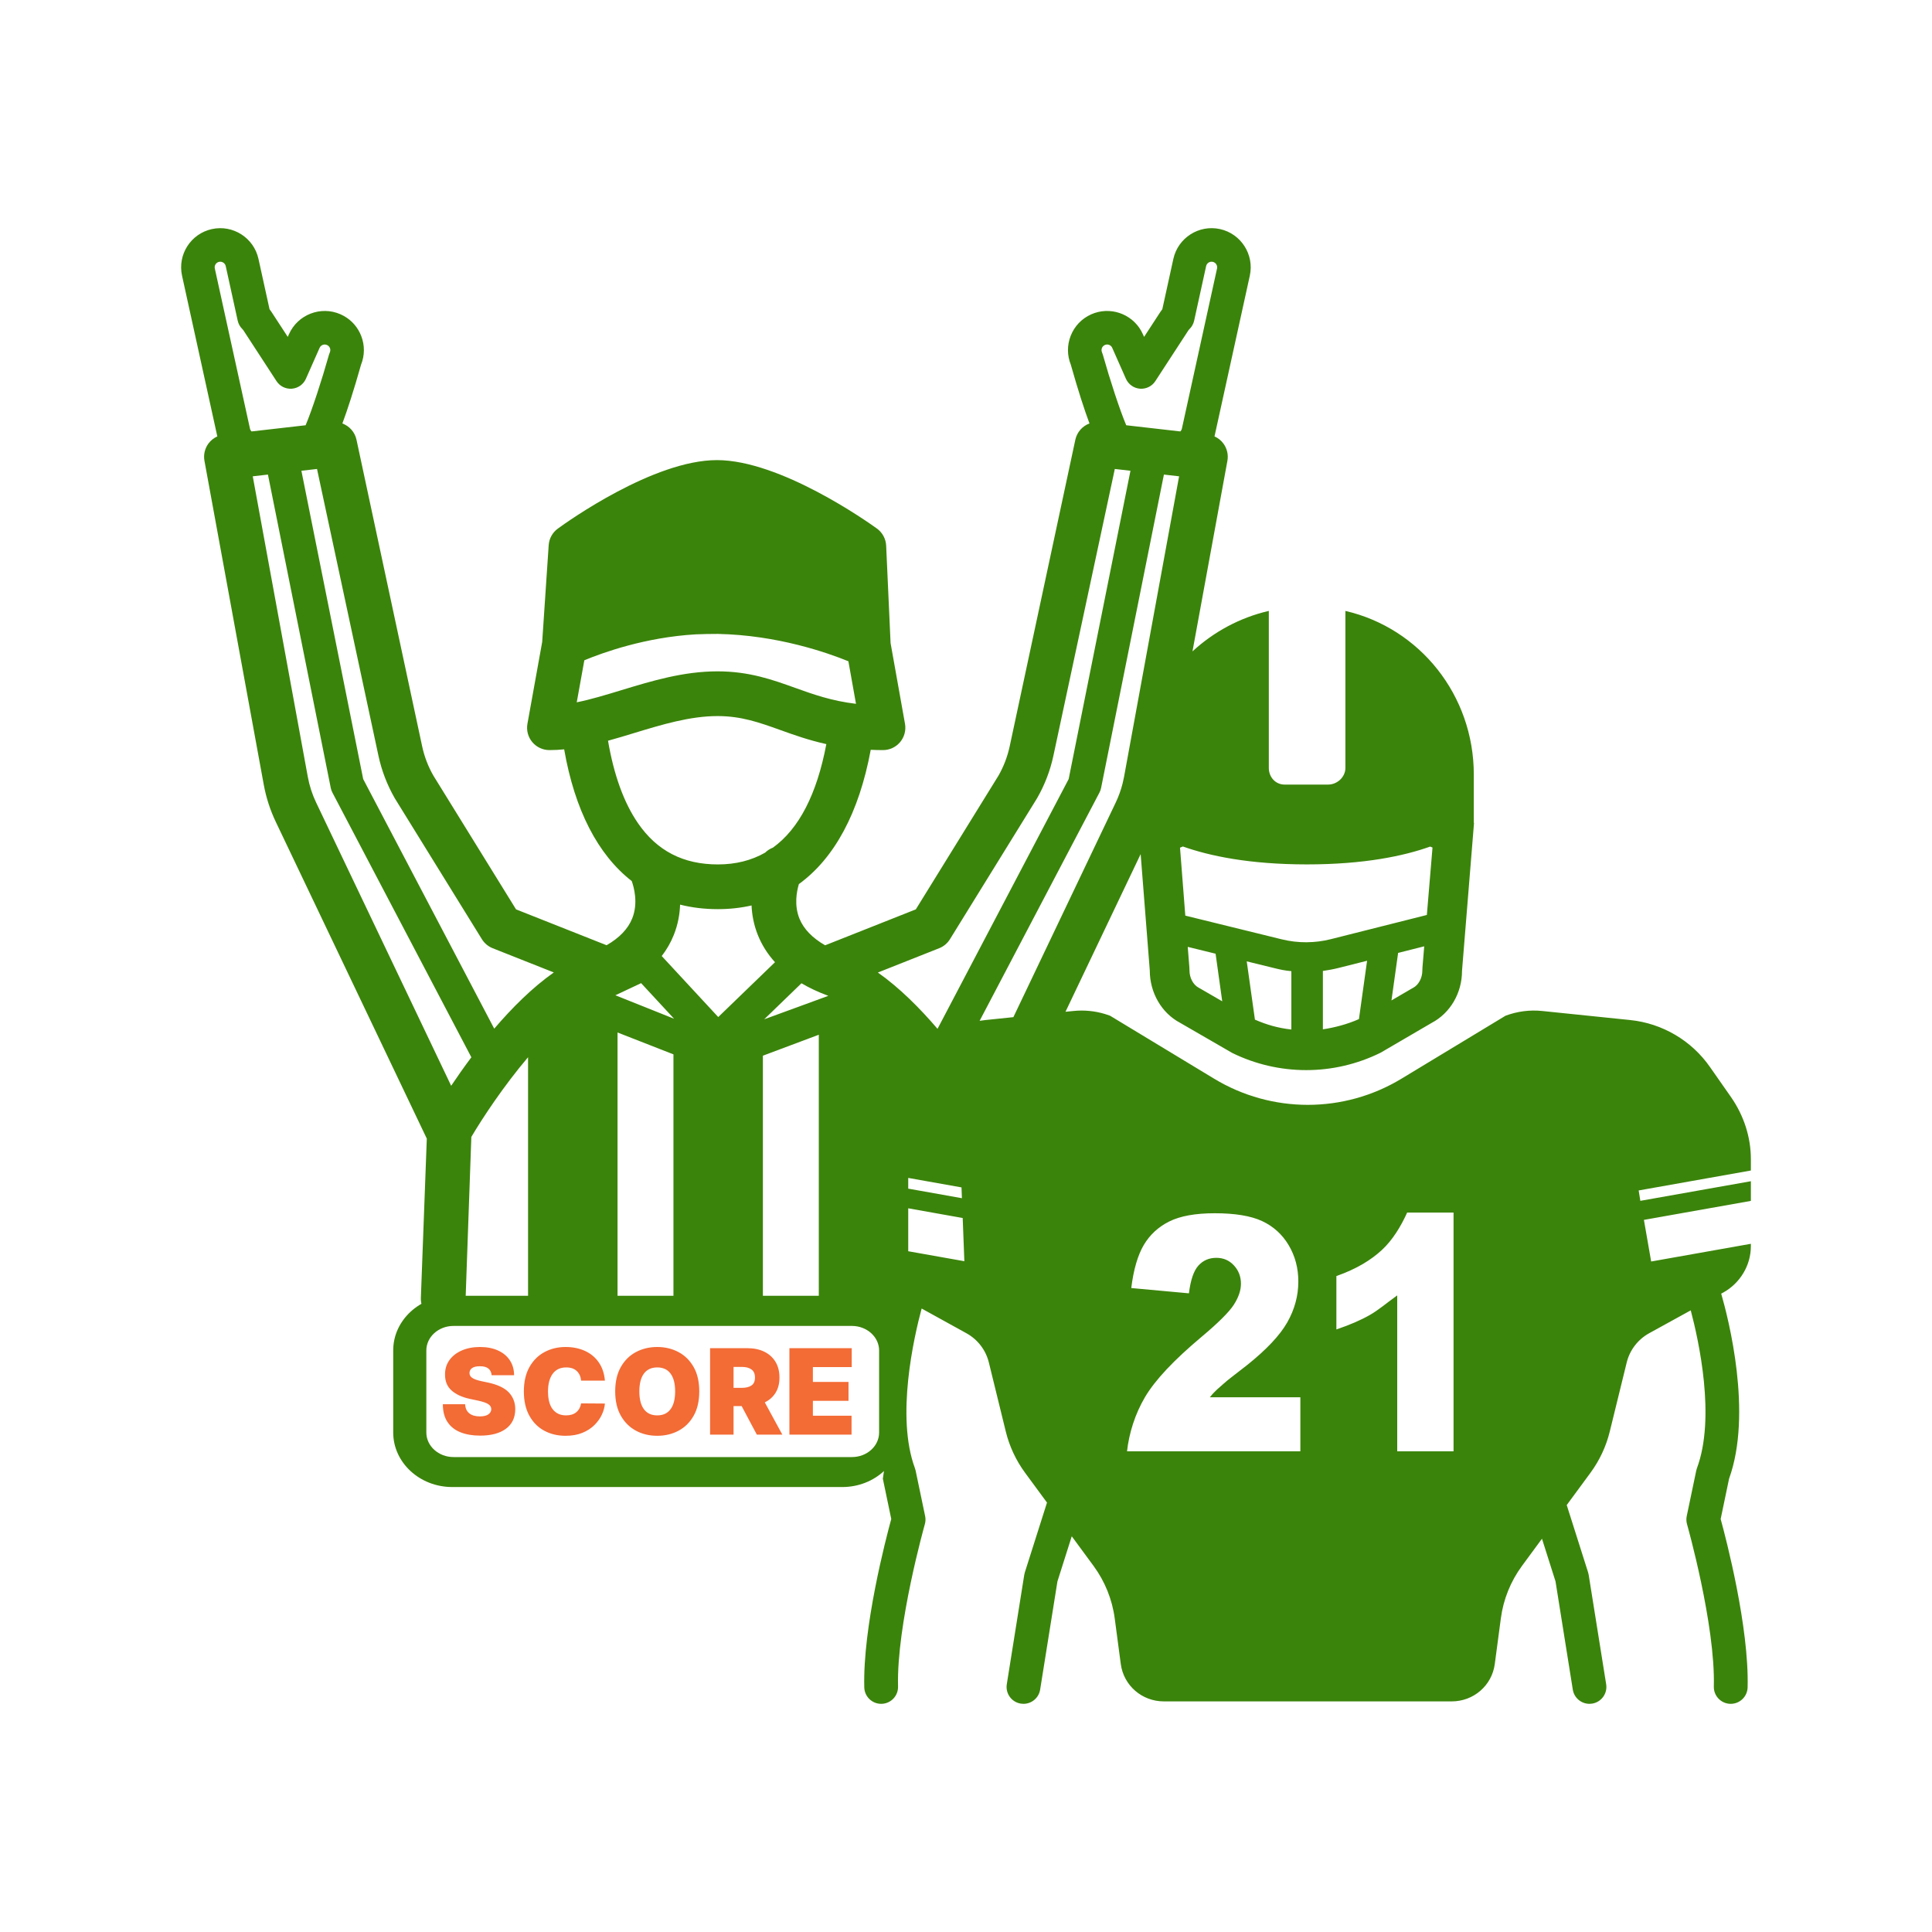 <?xml version="1.0" encoding="UTF-8"?>
<svg width="80px" height="80px" viewBox="0 0 80 80" version="1.1" xmlns="http://www.w3.org/2000/svg" xmlns:xlink="http://www.w3.org/1999/xlink">
    <title>GOR - Assets - Images - Player Prop</title>
    <g id="Icons" stroke="none" stroke-width="1" fill="none" fill-rule="evenodd">
        <g id="Artboard" transform="translate(-865, -911)" fill-rule="nonzero">
            <g id="GOR---Assets---Images---Player-Prop" transform="translate(865, 911)">
                <rect id="Rectangle-Copy-53" fill-opacity="0" fill="#D8D8D8" x="0" y="0" width="80" height="80"></rect>
                <path d="M48.586,10.721 C48.778,9.848 49.644,9.294 50.516,9.485 C51.389,9.677 51.943,10.543 51.752,11.416 L51.752,11.416 L50.295,18.049 C50.294,18.056 50.291,18.062 50.29,18.07 C50.434,18.134 50.561,18.234 50.657,18.364 C50.81,18.57 50.87,18.83 50.824,19.082 L50.824,19.082 L49.378,26.973 C50.256,26.162 51.341,25.573 52.539,25.296 L52.539,25.296 L52.539,31.799 C52.539,32.177 52.814,32.488 53.192,32.488 L53.192,32.488 L54.993,32.488 C55.37,32.488 55.71,32.177 55.71,31.799 L55.71,31.799 L55.71,25.297 C58.788,26.008 61.027,28.783 61.027,32.074 L61.027,32.074 L61.027,34.073 L61.036,34.073 L60.539,40.2 C60.539,41.121 60.052,41.948 59.284,42.355 L59.284,42.355 L57.165,43.592 C56.195,44.071 55.141,44.311 54.087,44.311 C53.038,44.311 51.989,44.074 51.023,43.6 L51.023,43.6 L48.868,42.354 C48.096,41.947 47.61,41.105 47.61,40.182 L47.61,40.182 L47.232,35.367 L44.12,41.895 L44.445,41.863 C44.886,41.817 45.332,41.86 45.755,41.988 L45.965,42.059 L50.277,44.668 C52.66,46.11 55.646,46.11 58.029,44.668 L58.029,44.668 L62.341,42.059 C62.826,41.877 63.347,41.809 63.862,41.863 L63.862,41.863 L67.505,42.238 C68.838,42.376 70.047,43.089 70.811,44.189 L70.811,44.189 L71.685,45.439 C72.206,46.191 72.5,47.084 72.5,47.999 L72.5,47.999 L72.5,48.468 L67.854,49.294 L67.923,49.724 L72.5,48.912 L72.5,49.726 L68.071,50.513 L68.371,52.236 L72.5,51.503 L72.5,51.601 C72.5,52.402 72.05,53.139 71.349,53.526 L71.349,53.526 L71.271,53.566 C71.57,54.6 72.577,58.516 71.597,61.231 L71.597,61.231 L71.249,62.899 C71.477,63.732 72.43,67.381 72.365,69.871 C72.355,70.251 72.044,70.552 71.666,70.552 L71.666,70.552 L71.648,70.552 C71.261,70.542 70.956,70.221 70.966,69.835 C71.033,67.279 69.868,63.155 69.856,63.113 C69.825,63.005 69.821,62.89 69.844,62.779 L69.844,62.779 L70.238,60.895 C70.245,60.861 70.255,60.827 70.267,60.794 C71.047,58.698 70.34,55.503 70.01,54.259 L70.01,54.259 L68.287,55.207 C67.822,55.464 67.484,55.903 67.358,56.42 L67.358,56.42 L66.657,59.277 C66.506,59.892 66.235,60.471 65.86,60.982 L65.86,60.982 L64.875,62.321 L65.76,65.11 C65.771,65.143 65.779,65.177 65.784,65.211 L65.784,65.211 L66.508,69.742 C66.569,70.124 66.309,70.482 65.928,70.543 C65.89,70.549 65.853,70.552 65.816,70.552 C65.479,70.552 65.181,70.307 65.126,69.963 L65.126,69.963 L64.411,65.483 L63.85,63.715 L63.023,64.839 C62.552,65.48 62.251,66.225 62.147,67.013 L62.147,67.013 L61.896,68.902 C61.778,69.796 61.016,70.451 60.113,70.451 L60.113,70.451 L48.192,70.451 C47.29,70.451 46.527,69.796 46.409,68.902 L46.409,68.902 L46.159,67.02 C46.055,66.232 45.753,65.483 45.283,64.843 L45.283,64.843 L44.379,63.614 L43.786,65.484 L43.07,69.963 C43.015,70.307 42.718,70.552 42.38,70.552 C42.344,70.552 42.306,70.549 42.269,70.543 C41.888,70.483 41.628,70.124 41.689,69.742 L41.689,69.742 L42.412,65.211 C42.418,65.177 42.426,65.143 42.436,65.11 L42.436,65.11 L43.354,62.219 L42.445,60.983 C42.07,60.473 41.799,59.893 41.648,59.278 L41.648,59.278 L40.947,56.42 C40.821,55.904 40.484,55.464 40.018,55.207 L40.018,55.207 L38.163,54.183 C37.844,55.37 37.091,58.659 37.885,60.794 C37.897,60.827 37.907,60.86 37.914,60.895 L37.914,60.895 L38.308,62.779 C38.331,62.89 38.327,63.004 38.296,63.113 C38.285,63.155 37.12,67.282 37.186,69.834 C37.196,70.221 36.891,70.542 36.505,70.552 L36.505,70.552 L36.487,70.552 C36.109,70.552 35.798,70.251 35.788,69.871 C35.723,67.381 36.677,63.732 36.905,62.899 L36.905,62.899 L36.557,61.231 C37.059,57.962 36.559,55.658 36.47,54.405 L33.905,54.406 L33.905,42.846 L31.59,43.714 L31.59,54.406 L27.886,54.406 L27.886,43.659 L25.571,42.753 L25.571,54.406 L21.866,54.406 L21.866,43.777 C20.848,44.977 19.981,46.292 19.517,47.078 L19.517,47.078 L19.278,53.812 C19.259,54.311 18.849,54.704 18.353,54.704 L18.353,54.704 L18.318,54.703 C17.807,54.684 17.408,54.254 17.427,53.743 L17.427,53.743 L17.673,47.148 L11.417,34.026 C11.187,33.542 11.021,33.03 10.924,32.504 L10.924,32.504 L8.466,19.082 C8.42,18.83 8.48,18.57 8.633,18.364 C8.729,18.235 8.856,18.134 9,18.07 C8.998,18.063 8.996,18.056 8.994,18.049 L8.994,18.049 L7.538,11.416 C7.346,10.543 7.9,9.677 8.773,9.486 C9.646,9.294 10.512,9.849 10.703,10.721 L10.703,10.721 L11.161,12.804 C11.189,12.839 11.215,12.875 11.239,12.912 C11.277,12.97 11.548,13.385 11.916,13.95 L11.916,13.95 L11.964,13.841 C12.326,13.024 13.285,12.653 14.102,13.015 L14.102,13.015 L14.246,13.087 C14.572,13.271 14.821,13.56 14.958,13.913 C15.107,14.299 15.104,14.719 14.95,15.101 C14.643,16.186 14.388,16.968 14.177,17.535 C14.466,17.642 14.694,17.89 14.762,18.21 L14.762,18.21 L17.482,30.91 C17.573,31.332 17.728,31.737 17.943,32.113 L17.943,32.113 L21.368,37.655 L25.117,39.14 C25.65,38.834 26.007,38.461 26.18,38.027 C26.433,37.392 26.25,36.737 26.159,36.483 C24.757,35.39 23.8,33.545 23.361,31.029 C23.158,31.049 22.954,31.06 22.751,31.06 C22.476,31.06 22.216,30.938 22.04,30.728 C21.864,30.517 21.791,30.24 21.84,29.97 L21.84,29.97 L22.451,26.581 L22.72,22.575 C22.738,22.302 22.876,22.05 23.098,21.889 C23.496,21.598 27.063,19.052 29.687,19.052 C32.308,19.052 35.909,21.596 36.311,21.886 C36.54,22.051 36.681,22.313 36.694,22.595 L36.694,22.595 L36.877,26.629 L37.474,29.971 C37.522,30.241 37.448,30.518 37.272,30.729 C37.096,30.939 36.836,31.06 36.562,31.06 C36.387,31.06 36.219,31.055 36.055,31.048 C35.573,33.652 34.555,35.536 33.08,36.608 C32.986,36.921 32.88,37.49 33.105,38.042 C33.281,38.471 33.638,38.839 34.167,39.143 L34.167,39.143 L37.922,37.655 L41.347,32.114 C41.561,31.738 41.716,31.332 41.808,30.909 L41.808,30.909 L44.527,18.21 C44.596,17.89 44.824,17.641 45.113,17.534 C44.901,16.967 44.647,16.186 44.34,15.101 C44.186,14.719 44.183,14.299 44.332,13.913 C44.488,13.509 44.792,13.19 45.187,13.015 L45.187,13.015 L45.325,12.961 C46.109,12.696 46.984,13.069 47.325,13.841 L47.325,13.841 L47.374,13.95 C47.742,13.384 48.012,12.971 48.047,12.918 C48.073,12.878 48.1,12.84 48.129,12.804 L48.129,12.804 L48.586,10.721 Z M50.302,50.238 C49.499,50.238 48.869,50.352 48.415,50.579 C47.96,50.806 47.608,51.133 47.358,51.558 C47.109,51.984 46.937,52.577 46.843,53.335 L46.843,53.335 L49.231,53.554 C49.298,53.007 49.427,52.625 49.62,52.409 C49.813,52.193 50.062,52.084 50.367,52.084 C50.659,52.084 50.902,52.189 51.095,52.399 C51.288,52.608 51.385,52.861 51.385,53.156 C51.385,53.43 51.287,53.718 51.092,54.023 C50.897,54.327 50.45,54.772 49.752,55.358 C48.609,56.316 47.83,57.144 47.414,57.848 C46.998,58.552 46.75,59.351 46.668,60.097 L46.668,60.097 L53.845,60.097 L53.845,57.859 L50.097,57.859 C50.316,57.579 50.506,57.445 50.668,57.295 C50.83,57.145 51.151,56.907 51.631,56.532 C52.438,55.888 52.995,55.297 53.302,54.758 C53.608,54.22 53.761,53.655 53.761,53.064 C53.761,52.508 53.627,52.006 53.36,51.558 C53.093,51.111 52.726,50.779 52.26,50.562 C51.794,50.346 51.141,50.238 50.302,50.238 Z M60.188,50.21 L58.267,50.21 C58.014,50.77 57.669,51.345 57.221,51.759 C56.772,52.174 56.177,52.543 55.337,52.839 L55.337,52.839 L55.337,55.049 C55.897,54.86 56.352,54.661 56.716,54.454 C57.081,54.247 57.389,53.975 57.856,53.64 L57.856,53.64 L57.856,60.097 L60.188,60.097 L60.188,50.21 Z M37.608,50.033 L37.608,51.811 L39.932,52.224 L39.863,50.435 L37.608,50.033 Z M37.608,48.775 L37.608,49.219 L39.831,49.615 L39.814,49.168 L37.608,48.775 Z M11.095,19.651 L10.466,19.723 L12.746,32.17 C12.813,32.536 12.928,32.892 13.089,33.229 L13.089,33.229 L18.682,44.96 C18.92,44.604 19.202,44.202 19.518,43.78 L19.518,43.78 L13.763,32.817 C13.732,32.758 13.71,32.696 13.697,32.631 L13.697,32.631 L11.095,19.651 Z M51.625,39.808 L51.964,42.221 C52.442,42.429 52.912,42.568 53.472,42.63 L53.472,42.63 L53.472,40.214 C53.192,40.188 53.012,40.148 52.788,40.093 L52.788,40.093 L51.625,39.808 Z M56.608,39.783 L55.409,40.085 C55.2,40.138 54.964,40.177 54.778,40.205 L54.778,40.205 L54.778,42.622 C55.244,42.554 55.796,42.411 56.271,42.198 L56.271,42.198 L56.608,39.783 Z M46.162,19.419 L43.618,31.298 C43.485,31.915 43.259,32.503 42.945,33.049 C42.94,33.057 42.935,33.066 42.93,33.074 L42.93,33.074 L39.336,38.89 C39.231,39.06 39.074,39.191 38.889,39.264 L38.889,39.264 L36.351,40.27 C37.243,40.898 38.086,41.742 38.821,42.602 L38.821,42.602 L44.251,32.26 L46.81,19.493 L46.162,19.419 Z M13.127,19.419 L12.48,19.493 L15.039,32.26 L20.465,42.595 C21.199,41.736 22.041,40.894 22.932,40.267 L22.932,40.267 L20.4,39.264 C20.215,39.19 20.059,39.059 19.954,38.89 L19.954,38.89 L16.359,33.074 C16.354,33.066 16.349,33.057 16.344,33.049 C16.031,32.503 15.805,31.915 15.672,31.3 L15.672,31.3 L13.127,19.419 Z M48.195,19.651 L45.593,32.631 C45.58,32.696 45.558,32.758 45.527,32.817 L45.527,32.817 L40.564,42.27 L40.804,42.238 L41.962,42.118 L46.201,33.229 C46.321,32.977 46.416,32.713 46.484,32.443 L46.544,32.17 L48.824,19.723 L48.195,19.651 Z M33.187,40.715 L31.644,42.207 L34.298,41.236 C34.287,41.231 34.275,41.226 34.264,41.221 C33.868,41.075 33.51,40.905 33.187,40.715 L33.187,40.715 Z M26.547,40.71 L25.482,41.212 L27.912,42.184 L26.547,40.71 Z M28.161,37.459 C28.148,37.851 28.074,38.277 27.901,38.713 C27.776,39.027 27.608,39.318 27.401,39.588 L27.401,39.588 L29.741,42.114 L32.091,39.843 C31.783,39.505 31.545,39.128 31.379,38.713 C31.21,38.289 31.137,37.875 31.12,37.493 C30.68,37.593 30.216,37.646 29.728,37.646 C29.174,37.646 28.652,37.583 28.161,37.459 Z M49.182,39.208 L49.249,40.054 C49.252,40.097 49.254,40.14 49.254,40.182 C49.254,40.491 49.408,40.779 49.637,40.9 C49.656,40.91 49.675,40.921 49.693,40.931 L49.693,40.931 L50.61,41.462 L50.335,39.491 L49.182,39.208 Z M58.974,39.185 L57.893,39.458 L57.618,41.425 L58.456,40.936 C58.475,40.925 58.494,40.914 58.514,40.904 C58.742,40.783 58.896,40.495 58.896,40.187 C58.896,40.141 58.898,40.095 58.902,40.05 L58.902,40.05 L58.974,39.185 Z M48.98,35.051 L48.862,35.101 L49.081,37.914 L53.076,38.896 C53.413,38.979 53.759,39.019 54.106,39.017 L54.106,39.017 L54.118,39.016 C54.449,39.013 54.781,38.972 55.103,38.89 L55.103,38.89 L59.083,37.887 L59.317,35.095 L59.221,35.055 C58.136,35.442 56.496,35.793 54.116,35.793 C51.728,35.793 50.076,35.44 48.98,35.051 L48.98,35.051 Z M29.712,29.651 C28.57,29.651 27.401,30.006 26.271,30.35 C25.91,30.46 25.545,30.571 25.177,30.672 C25.419,32.092 25.834,33.237 26.415,34.083 C27.206,35.234 28.29,35.794 29.728,35.794 C30.462,35.794 31.114,35.63 31.683,35.306 C31.776,35.214 31.886,35.144 32.005,35.099 C33.085,34.32 33.824,32.887 34.217,30.812 C33.484,30.649 32.87,30.43 32.298,30.224 C31.44,29.917 30.699,29.651 29.712,29.651 Z M29.723,26.249 C29.403,26.249 29.099,26.255 28.81,26.267 C26.721,26.388 24.961,27.023 24.196,27.341 L24.196,27.341 L23.882,29.081 C24.472,28.962 25.091,28.773 25.732,28.578 C26.992,28.195 28.295,27.799 29.712,27.799 C31.022,27.799 31.988,28.146 32.923,28.482 C33.668,28.749 34.431,29.023 35.445,29.144 L35.445,29.144 L35.13,27.382 C34.276,27.033 32.192,26.297 29.723,26.249 Z M9.12,10.837 C9.104,10.837 9.087,10.839 9.071,10.842 C8.946,10.87 8.867,10.993 8.895,11.118 L8.895,11.118 L10.351,17.751 C10.361,17.795 10.384,17.834 10.415,17.865 L10.415,17.865 L12.655,17.609 C12.923,16.972 13.325,15.743 13.624,14.683 C13.633,14.652 13.644,14.621 13.658,14.591 C13.692,14.514 13.675,14.447 13.662,14.413 C13.649,14.38 13.616,14.319 13.54,14.285 L13.54,14.285 L13.48,14.268 C13.38,14.253 13.277,14.306 13.234,14.403 L13.234,14.403 L12.667,15.684 C12.564,15.917 12.341,16.075 12.087,16.095 C11.832,16.115 11.588,15.995 11.449,15.781 C10.767,14.73 10.136,13.764 10.08,13.679 C10.068,13.66 10.056,13.646 10.042,13.632 C9.942,13.537 9.873,13.414 9.843,13.279 L9.843,13.279 L9.347,11.019 C9.323,10.911 9.227,10.837 9.12,10.837 Z M50.219,10.842 C50.094,10.815 49.97,10.894 49.943,11.019 L49.943,11.019 L49.447,13.279 C49.417,13.414 49.348,13.537 49.248,13.632 C49.233,13.646 49.222,13.66 49.213,13.673 C49.155,13.761 48.523,14.728 47.84,15.781 C47.701,15.995 47.456,16.115 47.202,16.095 C46.948,16.075 46.726,15.917 46.622,15.684 L46.622,15.684 L46.055,14.403 C46.004,14.286 45.866,14.233 45.75,14.285 C45.674,14.319 45.64,14.38 45.628,14.413 C45.615,14.447 45.598,14.514 45.632,14.591 C45.645,14.621 45.656,14.652 45.665,14.683 C45.964,15.743 46.366,16.972 46.635,17.609 L46.635,17.609 L48.875,17.865 C48.906,17.834 48.929,17.795 48.939,17.751 L48.939,17.751 L50.395,11.118 C50.422,10.993 50.343,10.87 50.219,10.842 Z" id="Combined-Shape" fill="#3B840B"></path>
                <g id="Shape-2" transform="translate(16.282, 53.655)" fill="#3B840B">
                    <path d="M18.592,0 L2.444,0 C1.097,0 0,1.016 0,2.261 L0,5.659 C0,6.908 1.097,7.92 2.444,7.92 L18.597,7.92 C19.944,7.92 21.041,6.903 21.041,5.659 L21.041,2.261 C21.036,1.016 19.939,0 18.592,0 Z M20.12,5.663 C20.12,6.223 19.617,6.679 18.995,6.679 L2.497,6.679 C1.879,6.679 1.372,6.223 1.372,5.663 L1.372,2.265 C1.372,1.705 1.875,1.249 2.497,1.249 L4.774,1.249 L16.718,1.249 L18.995,1.249 C19.613,1.249 20.12,1.705 20.12,2.265 L20.12,5.663 L20.12,5.663 Z" id="Shape"></path>
                </g>
                <path d="M19.882,59.446 C20.335,59.446 20.69,59.352 20.948,59.163 C21.205,58.973 21.335,58.702 21.336,58.349 C21.335,58.076 21.247,57.847 21.072,57.66 C20.897,57.473 20.612,57.337 20.217,57.251 L20.217,57.251 L19.924,57.189 C19.755,57.152 19.631,57.108 19.552,57.054 C19.474,57 19.437,56.931 19.441,56.846 C19.442,56.767 19.477,56.702 19.546,56.65 C19.615,56.599 19.724,56.573 19.875,56.573 C20.032,56.573 20.149,56.606 20.227,56.671 C20.304,56.736 20.348,56.827 20.357,56.944 L20.357,56.944 L21.287,56.944 C21.286,56.71 21.228,56.505 21.113,56.33 C20.998,56.154 20.835,56.018 20.624,55.922 C20.414,55.825 20.164,55.776 19.875,55.776 C19.592,55.776 19.341,55.824 19.122,55.92 C18.904,56.015 18.733,56.148 18.61,56.319 C18.487,56.49 18.426,56.689 18.428,56.916 C18.426,57.196 18.517,57.416 18.699,57.577 C18.882,57.739 19.131,57.854 19.448,57.923 L19.448,57.923 L19.805,57.999 C20.004,58.043 20.143,58.091 20.222,58.145 C20.302,58.2 20.342,58.267 20.343,58.349 C20.342,58.438 20.301,58.51 20.222,58.566 C20.142,58.622 20.024,58.65 19.868,58.65 C19.681,58.65 19.535,58.607 19.43,58.521 C19.324,58.435 19.268,58.311 19.26,58.146 L19.26,58.146 L18.337,58.146 C18.338,58.446 18.402,58.691 18.53,58.883 C18.657,59.075 18.837,59.216 19.068,59.308 C19.299,59.4 19.571,59.446 19.882,59.446 Z M23.419,59.453 C23.681,59.453 23.911,59.413 24.109,59.333 C24.307,59.253 24.474,59.146 24.608,59.014 C24.743,58.882 24.847,58.737 24.92,58.581 C24.994,58.424 25.036,58.27 25.048,58.118 L25.048,58.118 L24.062,58.111 C24.038,58.264 23.972,58.385 23.866,58.474 C23.76,58.563 23.618,58.608 23.44,58.608 C23.203,58.608 23.02,58.524 22.889,58.358 C22.757,58.191 22.692,57.944 22.692,57.615 C22.692,57.304 22.757,57.061 22.886,56.885 C23.015,56.71 23.202,56.622 23.447,56.622 C23.634,56.622 23.78,56.672 23.885,56.773 C23.989,56.873 24.048,57.004 24.062,57.168 L24.062,57.168 L25.048,57.168 C25.022,56.872 24.937,56.62 24.793,56.413 C24.65,56.205 24.46,56.047 24.224,55.939 C23.988,55.831 23.72,55.776 23.419,55.776 C23.097,55.776 22.806,55.847 22.545,55.987 C22.284,56.127 22.077,56.334 21.923,56.607 C21.769,56.881 21.692,57.217 21.692,57.615 C21.692,58.011 21.768,58.346 21.919,58.62 C22.069,58.894 22.275,59.101 22.535,59.242 C22.796,59.383 23.09,59.453 23.419,59.453 Z M27.215,59.453 C27.539,59.453 27.832,59.383 28.096,59.243 C28.359,59.103 28.568,58.896 28.723,58.622 C28.878,58.349 28.955,58.013 28.955,57.615 C28.955,57.217 28.878,56.881 28.723,56.607 C28.568,56.334 28.359,56.127 28.096,55.987 C27.832,55.847 27.539,55.776 27.215,55.776 C26.889,55.776 26.594,55.847 26.331,55.987 C26.069,56.127 25.86,56.334 25.706,56.607 C25.551,56.881 25.474,57.217 25.474,57.615 C25.474,58.011 25.551,58.346 25.706,58.619 C25.86,58.892 26.069,59.1 26.331,59.241 C26.594,59.383 26.889,59.453 27.215,59.453 Z M27.215,58.608 C26.974,58.608 26.79,58.523 26.663,58.352 C26.537,58.182 26.474,57.937 26.474,57.615 C26.474,57.293 26.537,57.048 26.663,56.877 C26.79,56.707 26.974,56.622 27.215,56.622 C27.456,56.622 27.64,56.707 27.766,56.877 C27.893,57.048 27.956,57.293 27.956,57.615 C27.956,57.937 27.893,58.182 27.766,58.352 C27.64,58.523 27.456,58.608 27.215,58.608 Z M30.375,59.405 L30.375,58.223 L30.71,58.223 L31.339,59.405 L32.395,59.405 L31.668,58.069 C31.858,57.977 32.007,57.845 32.114,57.673 C32.222,57.5 32.276,57.29 32.276,57.042 C32.276,56.788 32.221,56.57 32.11,56.388 C31.999,56.206 31.844,56.067 31.645,55.97 C31.446,55.874 31.213,55.825 30.948,55.825 L30.948,55.825 L29.403,55.825 L29.403,59.405 L30.375,59.405 Z M30.717,57.468 L30.375,57.468 L30.375,56.601 L30.717,56.601 C30.887,56.601 31.021,56.636 31.117,56.706 C31.214,56.776 31.262,56.888 31.262,57.042 C31.262,57.194 31.214,57.304 31.117,57.369 C31.021,57.435 30.887,57.468 30.717,57.468 L30.717,57.468 Z M35.261,59.405 L35.261,58.622 L33.66,58.622 L33.66,58.006 L35.135,58.006 L35.135,57.223 L33.66,57.223 L33.66,56.608 L35.268,56.608 L35.268,55.825 L32.688,55.825 L32.688,59.405 L35.261,59.405 Z" id="SCORE" fill="#F36B35"></path>
            </g>
        </g>
    </g>
</svg>